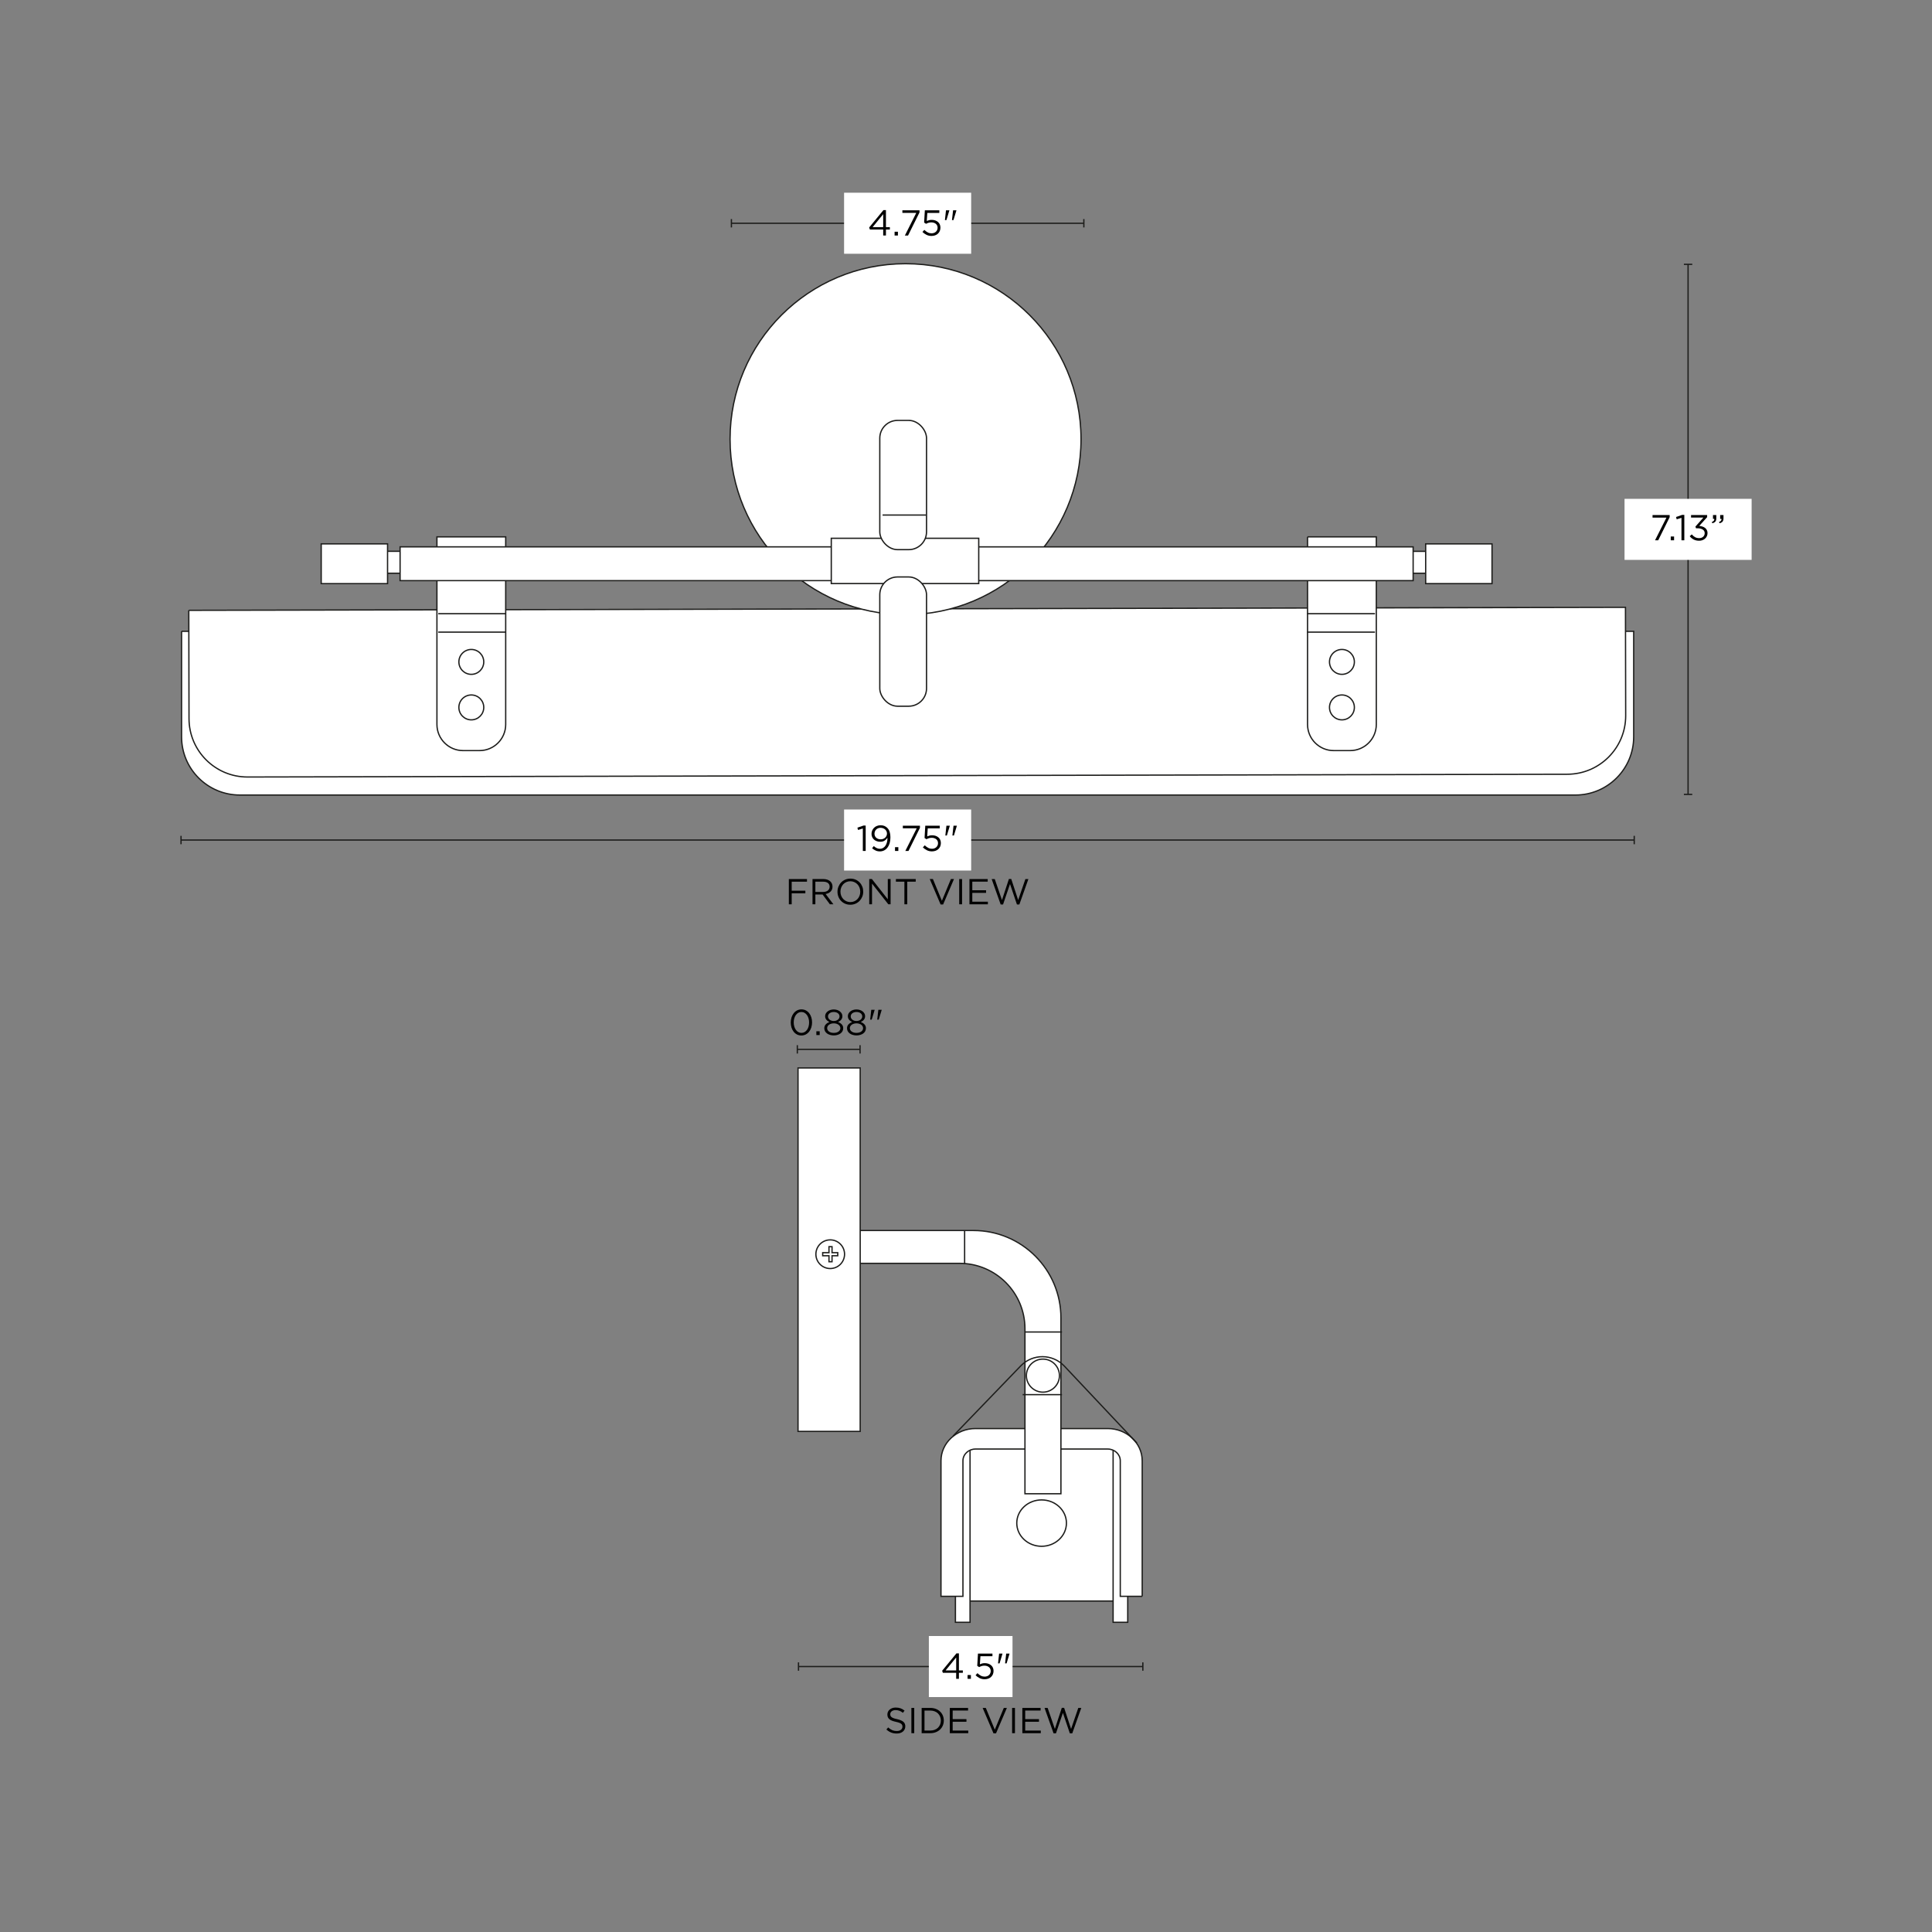 <svg viewBox="0 0 1500 1500" version="1.1" height="1500" width="1500" xmlns="http://www.w3.org/2000/svg" id="Texto_x2F_Números_x2F_Lineas">
  
  <rect x="0" y="0" width="1500" height="1500" fill="#808080" stroke="none"/>
  
  <defs>
    <style>
      .st0, .st1 {
        fill: #fff;
      }

      .st2 {
        fill: none;
      }

      .st2, .st1 {
        stroke: #1d1d1b;
        stroke-miterlimit: 10;
      }

      .st3 {
        fill: #1d1d1b;
      }
    </style>
  </defs>
  <g>
    <g>
      <rect height="121.25" width="114.67" y="1121.79" x="751.36" class="st1"></rect>
      <rect height="136.98" width="11.35" y="1122.57" x="864.22" class="st1"></rect>
      <rect height="136.98" width="11.35" y="1122.57" x="741.79" class="st1"></rect>
      <path d="M886.82,1239.36h-17.04v-105.23c0-5.02-4.37-9.1-9.75-9.1h-102.66c-5.37,0-9.75,4.08-9.75,9.1v105.23h-17.04v-105.23c0-13.79,12.01-25.01,26.78-25.01h102.66c14.77,0,26.78,11.22,26.78,25.01v105.23Z" class="st1"></path>
      <ellipse ry="18" rx="19.28" cy="1182.53" cx="808.7" class="st1"></ellipse>
      <path d="M823.71,1023.26c0-37.5-30.4-67.9-67.9-67.9h-97.75v25.5h86.95c28.03,0,50.76,22.73,50.76,50.76v128.12h27.93v-136.48Z" class="st1"></path>
      <line y2="981.46" x2="748.93" y1="955.36" x1="748.93" class="st2"></line>
      <line y2="1034.15" x2="824.53" y1="1034.15" x1="795.97" class="st2"></line>
      <line y2="1082.79" x2="824.53" y1="1082.79" x1="793.99" class="st2"></line>
      <path d="M882.63,1120.36l-56.43-59.89c-9.14-9.44-24.24-9.53-33.5-.21l-52.73,54.67" class="st2"></path>
      <circle r="12.83" cy="1068.03" cx="809.72" class="st1"></circle>
      <rect height="282.18" width="48.26" y="829.15" x="619.59" class="st1"></rect>
      <circle r="11.13" cy="973.76" cx="644.58" class="st1"></circle>
      <polygon points="650.43 972.57 645.99 972.57 645.99 967.91 643.61 967.91 643.61 972.57 638.74 972.57 638.74 974.95 643.61 974.95 643.61 979.61 645.99 979.61 645.99 974.95 650.43 974.95 650.43 972.57" class="st1"></polygon>
    </g>
    <g>
      <path d="M691.41,1332.17c.15.37.42.71.81,1.02.39.31.93.59,1.62.84.69.25,1.58.49,2.66.71,2.18.49,3.79,1.16,4.83,2.02,1.04.86,1.55,2.05,1.55,3.56,0,.84-.17,1.61-.5,2.3-.33.69-.79,1.28-1.37,1.77s-1.29.86-2.11,1.12c-.82.26-1.72.39-2.69.39-1.57,0-3-.25-4.3-.76-1.3-.5-2.53-1.29-3.71-2.35l1.37-1.62c1.03.93,2.06,1.63,3.11,2.09,1.04.46,2.25.69,3.61.69s2.38-.31,3.18-.93c.79-.62,1.19-1.43,1.19-2.44,0-.47-.07-.88-.22-1.25-.15-.36-.41-.7-.79-1-.38-.3-.89-.57-1.56-.81-.66-.24-1.51-.48-2.54-.7-1.12-.24-2.1-.52-2.93-.84-.83-.32-1.52-.7-2.06-1.15-.54-.45-.94-.97-1.21-1.57s-.39-1.31-.39-2.13.16-1.5.48-2.16c.32-.66.76-1.22,1.34-1.7.58-.48,1.26-.85,2.04-1.12.78-.27,1.64-.41,2.58-.41,1.44,0,2.69.2,3.77.59s2.11.99,3.12,1.79l-1.29,1.71c-.91-.75-1.83-1.29-2.76-1.62s-1.89-.5-2.9-.5c-.64,0-1.21.08-1.72.25-.51.17-.95.39-1.32.67-.36.28-.64.62-.84,1.01-.2.39-.29.81-.29,1.26s.08.89.22,1.26Z"></path>
      <path d="M709.81,1326.03v19.6h-2.21v-19.6h2.21Z"></path>
      <path d="M732.01,1339.68c-.5,1.2-1.22,2.25-2.14,3.12-.92.88-2.03,1.57-3.3,2.07s-2.68.76-4.21.76h-6.8v-19.6h6.8c1.53,0,2.94.25,4.21.74,1.28.5,2.38,1.18,3.3,2.06.92.88,1.64,1.91,2.14,3.11.5,1.2.76,2.48.76,3.86s-.25,2.67-.76,3.88ZM729.9,1332.81c-.38-.95-.92-1.78-1.62-2.48-.7-.7-1.55-1.25-2.56-1.65-1.01-.4-2.13-.6-3.36-.6h-4.59v15.51h4.59c1.23,0,2.35-.2,3.36-.59,1.01-.39,1.86-.94,2.56-1.64s1.24-1.52,1.62-2.45.57-1.95.57-3.05-.19-2.1-.57-3.05Z"></path>
      <path d="M751.61,1328.05h-11.96v6.69h10.7v2.02h-10.7v6.86h12.1v2.02h-14.31v-19.6h14.17v2.02Z"></path>
      <path d="M779.36,1326.03h2.38l-8.43,19.74h-1.96l-8.43-19.74h2.46l6.97,16.88,7-16.88Z"></path>
      <path d="M788.01,1326.03v19.6h-2.21v-19.6h2.21Z"></path>
      <path d="M807.92,1328.05h-11.96v6.69h10.7v2.02h-10.7v6.86h12.1v2.02h-14.31v-19.6h14.17v2.02Z"></path>
      <path d="M824.38,1325.98h1.82l5.38,16.38,5.6-16.32h2.32l-7,19.74h-1.88l-5.38-15.9-5.4,15.9h-1.85l-7-19.74h2.41l5.6,16.32,5.38-16.38Z"></path>
    </g>
    <g>
      <line y2="1293.9" x2="887.3" y1="1293.9" x1="619.96" class="st2"></line>
      <rect height="6.5" width="1" y="1290.65" x="619.46" class="st3"></rect>
      <rect height="6.5" width="1" y="1290.65" x="886.8" class="st3"></rect>
    </g>
    <rect height="47.39" width="64.95" y="1270.2" x="721.16" class="st0"></rect>
    <g>
      <path d="M744.5,1283.69v13.24h3.05v1.85h-3.05v4.65h-2.13v-4.65h-10.33l-.56-1.6,11.09-13.5h1.93ZM742.38,1286.83l-8.23,10.11h8.23v-10.11Z"></path>
      <path d="M751.22,1303.43v-2.94h2.58v2.94h-2.58Z"></path>
      <path d="M759.26,1283.83h11.27v2.04h-9.33l-.42,6.27c.58-.26,1.16-.47,1.75-.63.59-.16,1.29-.24,2.11-.24.95,0,1.84.14,2.66.42.82.28,1.54.68,2.15,1.19s1.09,1.14,1.43,1.89c.34.75.51,1.59.51,2.52s-.17,1.85-.51,2.65c-.34.79-.82,1.48-1.43,2.04-.61.57-1.35,1.01-2.2,1.32s-1.8.46-2.83.46c-1.4,0-2.69-.29-3.88-.88s-2.23-1.33-3.12-2.23l1.46-1.6c.86.84,1.75,1.5,2.67,1.97.92.48,1.89.71,2.9.71.69,0,1.33-.11,1.92-.32s1.09-.52,1.5-.91c.41-.39.73-.85.97-1.39s.35-1.12.35-1.75-.12-1.18-.35-1.68c-.23-.5-.57-.94-.99-1.3-.43-.36-.94-.65-1.54-.85s-1.26-.31-1.99-.31c-.84,0-1.59.11-2.25.32-.66.21-1.28.48-1.86.8l-1.48-.98.56-9.55Z"></path>
      <path d="M775.72,1283.83h2.6v.14l-2.27,7.48h-1.18l.84-7.62ZM781.21,1283.83h2.58v.14l-2.27,7.48h-1.18l.87-7.62Z"></path>
    </g>
    <g>
      <line y2="814.72" x2="667.75" y1="814.72" x1="619.04" class="st2"></line>
      <rect height="6.5" width="1" y="811.47" x="618.54" class="st3"></rect>
      <rect height="6.5" width="1" y="811.47" x="667.25" class="st3"></rect>
    </g>
    <g>
      <path d="M629.9,797.71c-.39,1.23-.95,2.31-1.67,3.23s-1.59,1.66-2.62,2.2c-1.03.54-2.17.81-3.42.81s-2.41-.27-3.43-.8-1.89-1.26-2.6-2.18c-.72-.92-1.27-2-1.65-3.22-.38-1.22-.57-2.52-.57-3.91s.2-2.69.59-3.92c.39-1.23.95-2.31,1.67-3.23s1.59-1.66,2.62-2.2c1.03-.54,2.17-.81,3.44-.81s2.38.27,3.4.8c1.02.53,1.89,1.26,2.6,2.18.72.92,1.27,2,1.65,3.22.38,1.22.57,2.53.57,3.91s-.2,2.69-.59,3.92ZM627.77,790.75c-.28-.98-.68-1.84-1.2-2.59-.52-.75-1.15-1.34-1.89-1.79s-1.56-.67-2.48-.67-1.74.22-2.48.66c-.74.44-1.36,1.03-1.88,1.76-.51.74-.91,1.6-1.19,2.58-.28.98-.42,2.01-.42,3.09s.14,2.12.42,3.11c.28.99.68,1.86,1.2,2.6.52.75,1.16,1.34,1.9,1.78.75.44,1.58.66,2.49.66s1.74-.22,2.48-.66,1.36-1.03,1.88-1.76.91-1.6,1.18-2.58c.27-.98.41-2.01.41-3.09s-.14-2.11-.42-3.09Z"></path>
      <path d="M633.82,803.62v-2.94h2.58v2.94h-2.58Z"></path>
      <path d="M654.12,800.6c-.37.69-.89,1.28-1.55,1.76-.66.49-1.44.86-2.33,1.13-.89.27-1.86.41-2.91.41s-2.01-.14-2.91-.41-1.67-.65-2.33-1.13c-.66-.49-1.18-1.07-1.55-1.76-.37-.69-.56-1.45-.56-2.27,0-1.18.38-2.17,1.13-2.98.75-.81,1.72-1.43,2.89-1.86-.45-.21-.88-.45-1.29-.74-.41-.29-.77-.62-1.08-.98-.31-.36-.55-.78-.73-1.25s-.27-.99-.27-1.57c0-.77.18-1.46.55-2.1.36-.63.85-1.18,1.46-1.65s1.32-.83,2.13-1.08c.81-.25,1.67-.38,2.56-.38s1.75.13,2.56.38c.81.25,1.52.61,2.13,1.08.61.47,1.09,1.02,1.46,1.65.36.64.55,1.33.55,2.1,0,.58-.09,1.1-.27,1.57s-.42.88-.73,1.25c-.31.36-.67.69-1.08.98-.41.29-.84.54-1.3.74,1.17.43,2.14,1.04,2.89,1.85.75.8,1.13,1.79,1.13,2.97,0,.84-.19,1.61-.56,2.3ZM652.06,796.74c-.27-.46-.64-.85-1.09-1.17-.46-.33-1-.58-1.63-.77-.63-.19-1.3-.28-2.01-.28s-1.38.09-2.01.28c-.63.19-1.17.44-1.64.77-.47.33-.83.72-1.09,1.17-.26.46-.39.96-.39,1.52,0,.5.12.98.35,1.42.23.45.57.84,1.01,1.17.44.33.98.6,1.61.79.64.2,1.36.29,2.16.29s1.53-.1,2.16-.29c.64-.2,1.17-.46,1.61-.79s.78-.73,1.01-1.17c.23-.45.35-.92.35-1.42,0-.56-.14-1.06-.41-1.52ZM651.49,787.75c-.22-.42-.54-.78-.94-1.09-.4-.31-.88-.54-1.43-.71-.55-.17-1.14-.25-1.78-.25s-1.23.08-1.78.25-1.03.4-1.43.71c-.4.31-.71.67-.94,1.07-.22.41-.34.86-.34,1.37,0,.54.12,1.03.35,1.46.23.44.55.81.95,1.13.4.32.88.56,1.43.74.55.18,1.13.26,1.75.26s1.2-.09,1.75-.26c.55-.18,1.03-.42,1.43-.74.4-.32.72-.69.95-1.13.23-.44.35-.92.35-1.46,0-.48-.11-.93-.34-1.35Z"></path>
      <path d="M671.76,800.6c-.37.69-.89,1.28-1.55,1.76-.66.49-1.44.86-2.33,1.13-.89.27-1.86.41-2.91.41s-2.01-.14-2.91-.41-1.67-.65-2.33-1.13c-.66-.49-1.18-1.07-1.55-1.76-.37-.69-.56-1.45-.56-2.27,0-1.18.38-2.17,1.13-2.98.75-.81,1.72-1.43,2.89-1.86-.45-.21-.88-.45-1.29-.74-.41-.29-.77-.62-1.08-.98-.31-.36-.55-.78-.73-1.25s-.27-.99-.27-1.57c0-.77.18-1.46.55-2.1.36-.63.85-1.18,1.46-1.65s1.32-.83,2.13-1.08c.81-.25,1.67-.38,2.56-.38s1.75.13,2.56.38c.81.25,1.52.61,2.13,1.08.61.47,1.09,1.02,1.46,1.65.36.64.54,1.33.54,2.1,0,.58-.09,1.1-.27,1.57-.18.47-.42.88-.73,1.25-.31.36-.67.69-1.08.98-.41.29-.84.54-1.3.74,1.17.43,2.14,1.04,2.89,1.85.75.8,1.13,1.79,1.13,2.97,0,.84-.19,1.61-.56,2.3ZM669.7,796.74c-.27-.46-.64-.85-1.1-1.17-.46-.33-1-.58-1.63-.77-.63-.19-1.3-.28-2.01-.28s-1.38.09-2.01.28c-.63.19-1.17.44-1.64.77-.47.33-.83.72-1.1,1.17-.26.46-.39.96-.39,1.52,0,.5.12.98.35,1.42.23.45.57.84,1.01,1.17.44.33.98.6,1.62.79.64.2,1.36.29,2.16.29s1.53-.1,2.16-.29,1.17-.46,1.61-.79c.44-.33.78-.73,1.01-1.17.23-.45.35-.92.35-1.42,0-.56-.14-1.06-.41-1.52ZM669.13,787.75c-.22-.42-.54-.78-.94-1.09-.4-.31-.88-.54-1.43-.71s-1.14-.25-1.78-.25-1.23.08-1.78.25-1.03.4-1.43.71c-.4.31-.71.67-.94,1.07-.22.41-.34.86-.34,1.37,0,.54.12,1.03.35,1.46.23.44.55.81.95,1.13.4.32.88.56,1.43.74s1.13.26,1.75.26,1.2-.09,1.75-.26,1.03-.42,1.43-.74c.4-.32.72-.69.95-1.13.23-.44.35-.92.35-1.46,0-.48-.11-.93-.34-1.35Z"></path>
      <path d="M676.46,784.02h2.6v.14l-2.27,7.48h-1.18l.84-7.62ZM681.95,784.02h2.58v.14l-2.27,7.48h-1.18l.87-7.62Z"></path>
    </g>
  </g>
  <g>
    <g>
      <g>
        <path d="M140.97,490.15h1127.42v81.9c0,24.95-20.26,45.21-45.21,45.21H186.18c-24.95,0-45.21-20.26-45.21-45.21v-81.9h0Z" class="st1"></path>
        <path transform="translate(-1.09 1.43) rotate(-.12)" d="M146.67,472.74h1115.44v84.11c0,25.05-20.34,45.39-45.39,45.39H192.06c-25.05,0-45.39-20.34-45.39-45.39v-84.11h0Z" class="st1"></path>
      </g>
      <path d="M1015.17,416.8h53.39v145.66c0,11.2-9.1,20.3-20.3,20.3h-12.79c-11.2,0-20.3-9.1-20.3-20.3v-145.66h0Z" class="st1"></path>
      <circle r="9.66" cy="549.23" cx="1041.87" class="st1"></circle>
      <circle r="9.66" cy="513.9" cx="1041.87" class="st1"></circle>
      <line y2="490.78" x2="1067.53" y1="490.78" x1="1014.8" class="st2"></line>
      <line y2="476.47" x2="1067.53" y1="476.47" x1="1014.8" class="st2"></line>
      <line y2="450.48" x2="1067.53" y1="450.48" x1="1014.8" class="st2"></line>
      <line y2="424.73" x2="1067.53" y1="424.73" x1="1014.8" class="st2"></line>
      <rect height="17.02" width="24.77" y="428.05" x="1090.79" class="st1"></rect>
      <circle r="136.25" cy="340.98" cx="703.06" class="st1"></circle>
      <rect height="30.85" width="51.51" y="422.27" x="1106.89" class="st1"></rect>
      <rect height="26.21" width="356.29" y="424.59" x="740.87" class="st1"></rect>
      <path transform="translate(731.86 999.56) rotate(-180)" d="M359.54,416.8h12.79c11.2,0,20.3,9.1,20.3,20.3v145.66h-53.39v-145.66c0-11.2,9.1-20.3,20.3-20.3Z" class="st1"></path>
      <circle r="9.66" cy="549.23" cx="365.93" class="st1"></circle>
      <circle r="9.66" cy="513.9" cx="365.93" class="st1"></circle>
      <line y2="490.78" x2="340.26" y1="490.78" x1="392.99" class="st2"></line>
      <line y2="476.47" x2="340.26" y1="476.47" x1="392.99" class="st2"></line>
      <line y2="450.48" x2="340.26" y1="450.48" x1="392.99" class="st2"></line>
      <line y2="424.73" x2="340.26" y1="424.73" x1="392.99" class="st2"></line>
      <rect transform="translate(609.25 873.11) rotate(-180)" height="17.02" width="24.77" y="428.05" x="292.24" class="st1"></rect>
      <rect transform="translate(550.29 875.39) rotate(-180)" height="30.85" width="51.51" y="422.27" x="249.39" class="st1"></rect>
      <rect transform="translate(977.56 875.39) rotate(-180)" height="26.21" width="356.29" y="424.59" x="310.64" class="st1"></rect>
      <rect height="35.15" width="114.49" y="417.92" x="645.4" class="st1"></rect>
      <rect ry="13.8" rx="13.8" height="100.34" width="36.29" y="326.4" x="683.06" class="st1"></rect>
      <rect ry="13.8" rx="13.8" height="100.34" width="36.29" y="447.95" x="683.06" class="st1"></rect>
      <line y2="399.88" x2="719.03" y1="399.88" x1="685.23" class="st2"></line>
    </g>
    <g>
      <line y2="616.76" x2="1310.62" y1="205.23" x1="1310.62" class="st2"></line>
      <rect height="1" width="6.5" y="204.73" x="1307.37" class="st3"></rect>
      <rect height="1" width="6.5" y="616.26" x="1307.37" class="st3"></rect>
    </g>
    <rect height="35.63" width="61.09" y="393.18" x="1280.07" class="st0"></rect>
    <g>
      <path d="M626.54,684.54h-11.87v7h10.61v2.02h-10.61v8.54h-2.21v-19.6h14.08v2.04Z"></path>
      <path d="M644.32,702.09l-5.68-7.62h-5.6v7.62h-2.21v-19.6h8.43c1.08,0,2.06.14,2.93.42s1.61.68,2.23,1.19c.62.51,1.09,1.13,1.43,1.85.34.72.5,1.52.5,2.4,0,.82-.13,1.55-.39,2.2-.26.64-.63,1.21-1.11,1.68-.48.48-1.04.87-1.69,1.19-.65.32-1.36.54-2.13.67l6.02,8h-2.72ZM642.81,685.56c-.88-.68-2.11-1.03-3.71-1.03h-6.06v7.98h6.04c.73,0,1.4-.09,2.02-.28.62-.19,1.15-.46,1.6-.8.45-.35.8-.77,1.05-1.28.25-.51.38-1.08.38-1.71,0-1.24-.44-2.2-1.32-2.88Z"></path>
      <path d="M669.47,696.14c-.49,1.22-1.17,2.3-2.04,3.23-.88.93-1.93,1.68-3.16,2.23-1.23.55-2.59.83-4.09.83s-2.85-.27-4.07-.81c-1.22-.54-2.27-1.27-3.15-2.2-.88-.92-1.55-2-2.03-3.22-.48-1.22-.71-2.52-.71-3.88s.24-2.65.73-3.88c.49-1.22,1.17-2.3,2.04-3.23.88-.93,1.93-1.68,3.16-2.23,1.23-.55,2.59-.83,4.09-.83s2.85.27,4.07.81c1.22.54,2.27,1.27,3.15,2.2s1.55,2,2.03,3.22c.48,1.22.71,2.52.71,3.88s-.24,2.66-.73,3.88ZM667.33,689.16c-.38-.99-.92-1.85-1.61-2.58-.69-.73-1.51-1.31-2.45-1.74-.94-.43-1.97-.64-3.09-.64s-2.15.21-3.09.63-1.75.99-2.42,1.72c-.67.73-1.2,1.58-1.58,2.56-.38.98-.57,2.03-.57,3.15s.19,2.17.57,3.16.92,1.85,1.61,2.58c.69.73,1.51,1.31,2.45,1.74.94.43,1.97.64,3.09.64s2.15-.21,3.09-.63c.94-.42,1.75-.99,2.42-1.72.67-.73,1.2-1.58,1.58-2.56.38-.98.57-2.03.57-3.15s-.19-2.17-.57-3.16Z"></path>
      <path d="M689.29,682.49h2.16v19.6h-1.76l-12.66-16.07v16.07h-2.16v-19.6h2.07l12.35,15.71v-15.71Z"></path>
      <path d="M704.38,702.09h-2.21v-17.56h-6.58v-2.04h15.37v2.04h-6.58v17.56Z"></path>
      <path d="M738.29,682.49h2.38l-8.43,19.74h-1.96l-8.43-19.74h2.46l6.97,16.88,7-16.88Z"></path>
      <path d="M746.94,682.49v19.6h-2.21v-19.6h2.21Z"></path>
      <path d="M766.85,684.51h-11.96v6.69h10.7v2.02h-10.7v6.86h12.1v2.02h-14.31v-19.6h14.17v2.02Z"></path>
      <path d="M783.31,682.44h1.82l5.38,16.38,5.6-16.32h2.32l-7,19.74h-1.88l-5.38-15.9-5.4,15.9h-1.85l-7-19.74h2.41l5.6,16.32,5.38-16.38Z"></path>
    </g>
    <rect height="47.39" width="98.67" y="387.3" x="1261.29" class="st0"></rect>
    <g>
      <line y2="173.33" x2="841.5" y1="173.33" x1="567.86" class="st2"></line>
      <rect height="6.5" width="1" y="170.08" x="567.36" class="st3"></rect>
      <rect height="6.5" width="1" y="170.08" x="841" class="st3"></rect>
    </g>
    <rect height="47.39" width="98.67" y="149.63" x="655.34" class="st0"></rect>
    <g>
      <path d="M687.84,163.12v13.24h3.05v1.85h-3.05v4.65h-2.13v-4.65h-10.33l-.56-1.6,11.09-13.5h1.93ZM685.71,166.26l-8.23,10.11h8.23v-10.11Z"></path>
      <path d="M694.56,182.86v-2.94h2.58v2.94h-2.58Z"></path>
      <path d="M700.6,163.26h13.3v1.65l-8.9,17.95h-2.46l8.85-17.58h-10.78v-2.02Z"></path>
      <path d="M718.02,163.26h11.27v2.04h-9.33l-.42,6.27c.58-.26,1.16-.47,1.75-.63.59-.16,1.29-.24,2.11-.24.95,0,1.84.14,2.66.42.82.28,1.54.68,2.15,1.19.61.51,1.09,1.14,1.43,1.89.34.75.51,1.59.51,2.52s-.17,1.85-.51,2.65c-.34.79-.82,1.48-1.43,2.04-.61.57-1.35,1.01-2.2,1.32-.86.31-1.8.46-2.83.46-1.4,0-2.69-.29-3.88-.88s-2.23-1.33-3.12-2.23l1.46-1.6c.86.84,1.75,1.5,2.67,1.97.92.48,1.89.71,2.9.71.69,0,1.33-.11,1.92-.32s1.09-.52,1.5-.91c.41-.39.73-.85.97-1.39.23-.53.35-1.12.35-1.75s-.12-1.18-.35-1.68c-.23-.5-.57-.94-.99-1.3-.43-.36-.94-.65-1.54-.85-.6-.21-1.26-.31-1.99-.31-.84,0-1.59.11-2.25.32-.66.21-1.28.48-1.86.8l-1.48-.98.56-9.55Z"></path>
      <path d="M734.48,163.26h2.6v.14l-2.27,7.48h-1.18l.84-7.62ZM739.97,163.26h2.58v.14l-2.27,7.48h-1.18l.87-7.62Z"></path>
    </g>
    <g>
      <line y2="652.2" x2="1268.81" y1="652.2" x1="140.55" class="st2"></line>
      <rect height="6.5" width="1" y="648.95" x="140.05" class="st3"></rect>
      <rect height="6.5" width="1" y="648.95" x="1268.31" class="st3"></rect>
    </g>
    <rect height="47.39" width="98.67" y="628.5" x="655.34" class="st0"></rect>
    <g>
      <path d="M670.46,640.94h1.65v19.74h-2.21v-17.44l-3.7,1.15-.53-1.79,4.79-1.65Z"></path>
      <path d="M690.72,654.68c-.39,1.3-.95,2.42-1.67,3.36-.72.94-1.58,1.68-2.58,2.2-1,.52-2.11.78-3.32.78-1.29,0-2.41-.23-3.36-.69-.95-.46-1.85-1.03-2.69-1.72l1.29-1.71c.8.71,1.59,1.24,2.35,1.58.77.35,1.59.52,2.46.52s1.68-.21,2.41-.64c.73-.43,1.35-1.02,1.86-1.78.51-.76.91-1.66,1.18-2.72.27-1.05.4-2.21.38-3.46-.54.86-1.26,1.6-2.16,2.21-.9.62-2.03.92-3.39.92-1.01,0-1.93-.15-2.77-.45-.84-.3-1.56-.72-2.16-1.26-.6-.54-1.06-1.19-1.4-1.93-.34-.75-.5-1.57-.5-2.46s.17-1.81.52-2.62c.35-.81.83-1.52,1.44-2.13.62-.61,1.36-1.08,2.23-1.43.87-.35,1.83-.52,2.87-.52,1.12,0,2.1.18,2.94.53.84.36,1.58.85,2.21,1.48.39.39.74.82,1.04,1.29s.55,1,.76,1.61c.21.61.36,1.3.48,2.07.11.78.17,1.66.17,2.65,0,1.57-.2,3-.59,4.3ZM688.26,645.42c-.24-.54-.58-1.01-1.02-1.41-.44-.4-.97-.72-1.58-.95-.62-.23-1.29-.35-2.02-.35s-1.39.13-1.97.38-1.08.59-1.48,1.01-.71.91-.92,1.47c-.21.56-.32,1.15-.32,1.76s.12,1.21.35,1.74.56.98.98,1.36.93.68,1.53.9c.6.21,1.25.32,1.96.32.75,0,1.42-.13,2.03-.38s1.12-.58,1.54-.99c.42-.41.74-.89.97-1.43s.34-1.09.34-1.65c0-.63-.12-1.22-.36-1.76Z"></path>
      <path d="M694.89,660.68v-2.94h2.58v2.94h-2.58Z"></path>
      <path d="M700.94,641.08h13.3v1.65l-8.9,17.95h-2.46l8.85-17.58h-10.78v-2.02Z"></path>
      <path d="M718.36,641.08h11.27v2.04h-9.33l-.42,6.27c.58-.26,1.16-.47,1.75-.63.59-.16,1.29-.24,2.11-.24.95,0,1.84.14,2.66.42.82.28,1.54.68,2.15,1.19.61.51,1.09,1.14,1.43,1.89.34.75.51,1.59.51,2.52s-.17,1.85-.51,2.65c-.34.79-.82,1.48-1.43,2.04-.61.57-1.35,1.01-2.21,1.32-.86.31-1.8.46-2.83.46-1.4,0-2.69-.29-3.88-.88s-2.23-1.33-3.12-2.23l1.46-1.6c.86.84,1.75,1.5,2.67,1.97.92.48,1.89.71,2.9.71.69,0,1.33-.11,1.92-.32s1.09-.52,1.5-.91c.41-.39.73-.85.97-1.39s.35-1.12.35-1.75-.12-1.18-.35-1.68c-.23-.5-.56-.94-.99-1.3-.43-.36-.94-.65-1.54-.85s-1.26-.31-1.99-.31c-.84,0-1.59.11-2.25.32-.66.21-1.28.48-1.86.8l-1.48-.98.56-9.55Z"></path>
      <path d="M734.82,641.08h2.6v.14l-2.27,7.48h-1.18l.84-7.62ZM740.31,641.08h2.58v.14l-2.27,7.48h-1.18l.87-7.62Z"></path>
    </g>
    <g>
      <path d="M1283.02,399.88h13.3v1.65l-8.9,17.95h-2.46l8.85-17.58h-10.78v-2.02Z"></path>
      <path d="M1297.17,419.48v-2.94h2.58v2.94h-2.58Z"></path>
      <path d="M1306.05,399.74h1.65v19.74h-2.21v-17.44l-3.7,1.15-.53-1.79,4.79-1.65Z"></path>
      <path d="M1312.93,401.84v-1.96h12.49v1.62l-6.14,6.83c.86.07,1.68.23,2.46.48.78.24,1.47.59,2.05,1.04s1.05,1.01,1.4,1.68c.35.67.53,1.46.53,2.35s-.17,1.68-.51,2.41c-.34.73-.8,1.35-1.39,1.88-.58.52-1.27.93-2.06,1.22-.79.29-1.65.43-2.56.43-1.64,0-3.07-.32-4.28-.97-1.21-.64-2.22-1.49-3.02-2.53l1.6-1.43c.77.93,1.61,1.65,2.53,2.16.92.5,1.99.76,3.21.76.6,0,1.16-.09,1.68-.27.52-.18.98-.43,1.36-.77.38-.34.69-.74.91-1.22.22-.48.34-1,.34-1.58,0-1.23-.51-2.17-1.53-2.83s-2.34-.98-3.96-.98h-1.26l-.45-1.32,6.19-7h-9.58Z"></path>
      <path d="M1330.6,404.29c.3-.38.42-.87.36-1.47h-1.01v-2.94h2.58v2.52c0,1.14-.25,2-.76,2.59s-1.29,1-2.35,1.25l-.34-.98c.71-.26,1.21-.58,1.51-.97ZM1336.18,404.29c.3-.38.42-.87.37-1.47h-1.02v-2.94h2.58v2.52c0,1.14-.25,2-.75,2.59s-1.29,1-2.36,1.25l-.34-.98c.71-.26,1.22-.58,1.52-.97Z"></path>
    </g>
  </g>
</svg>